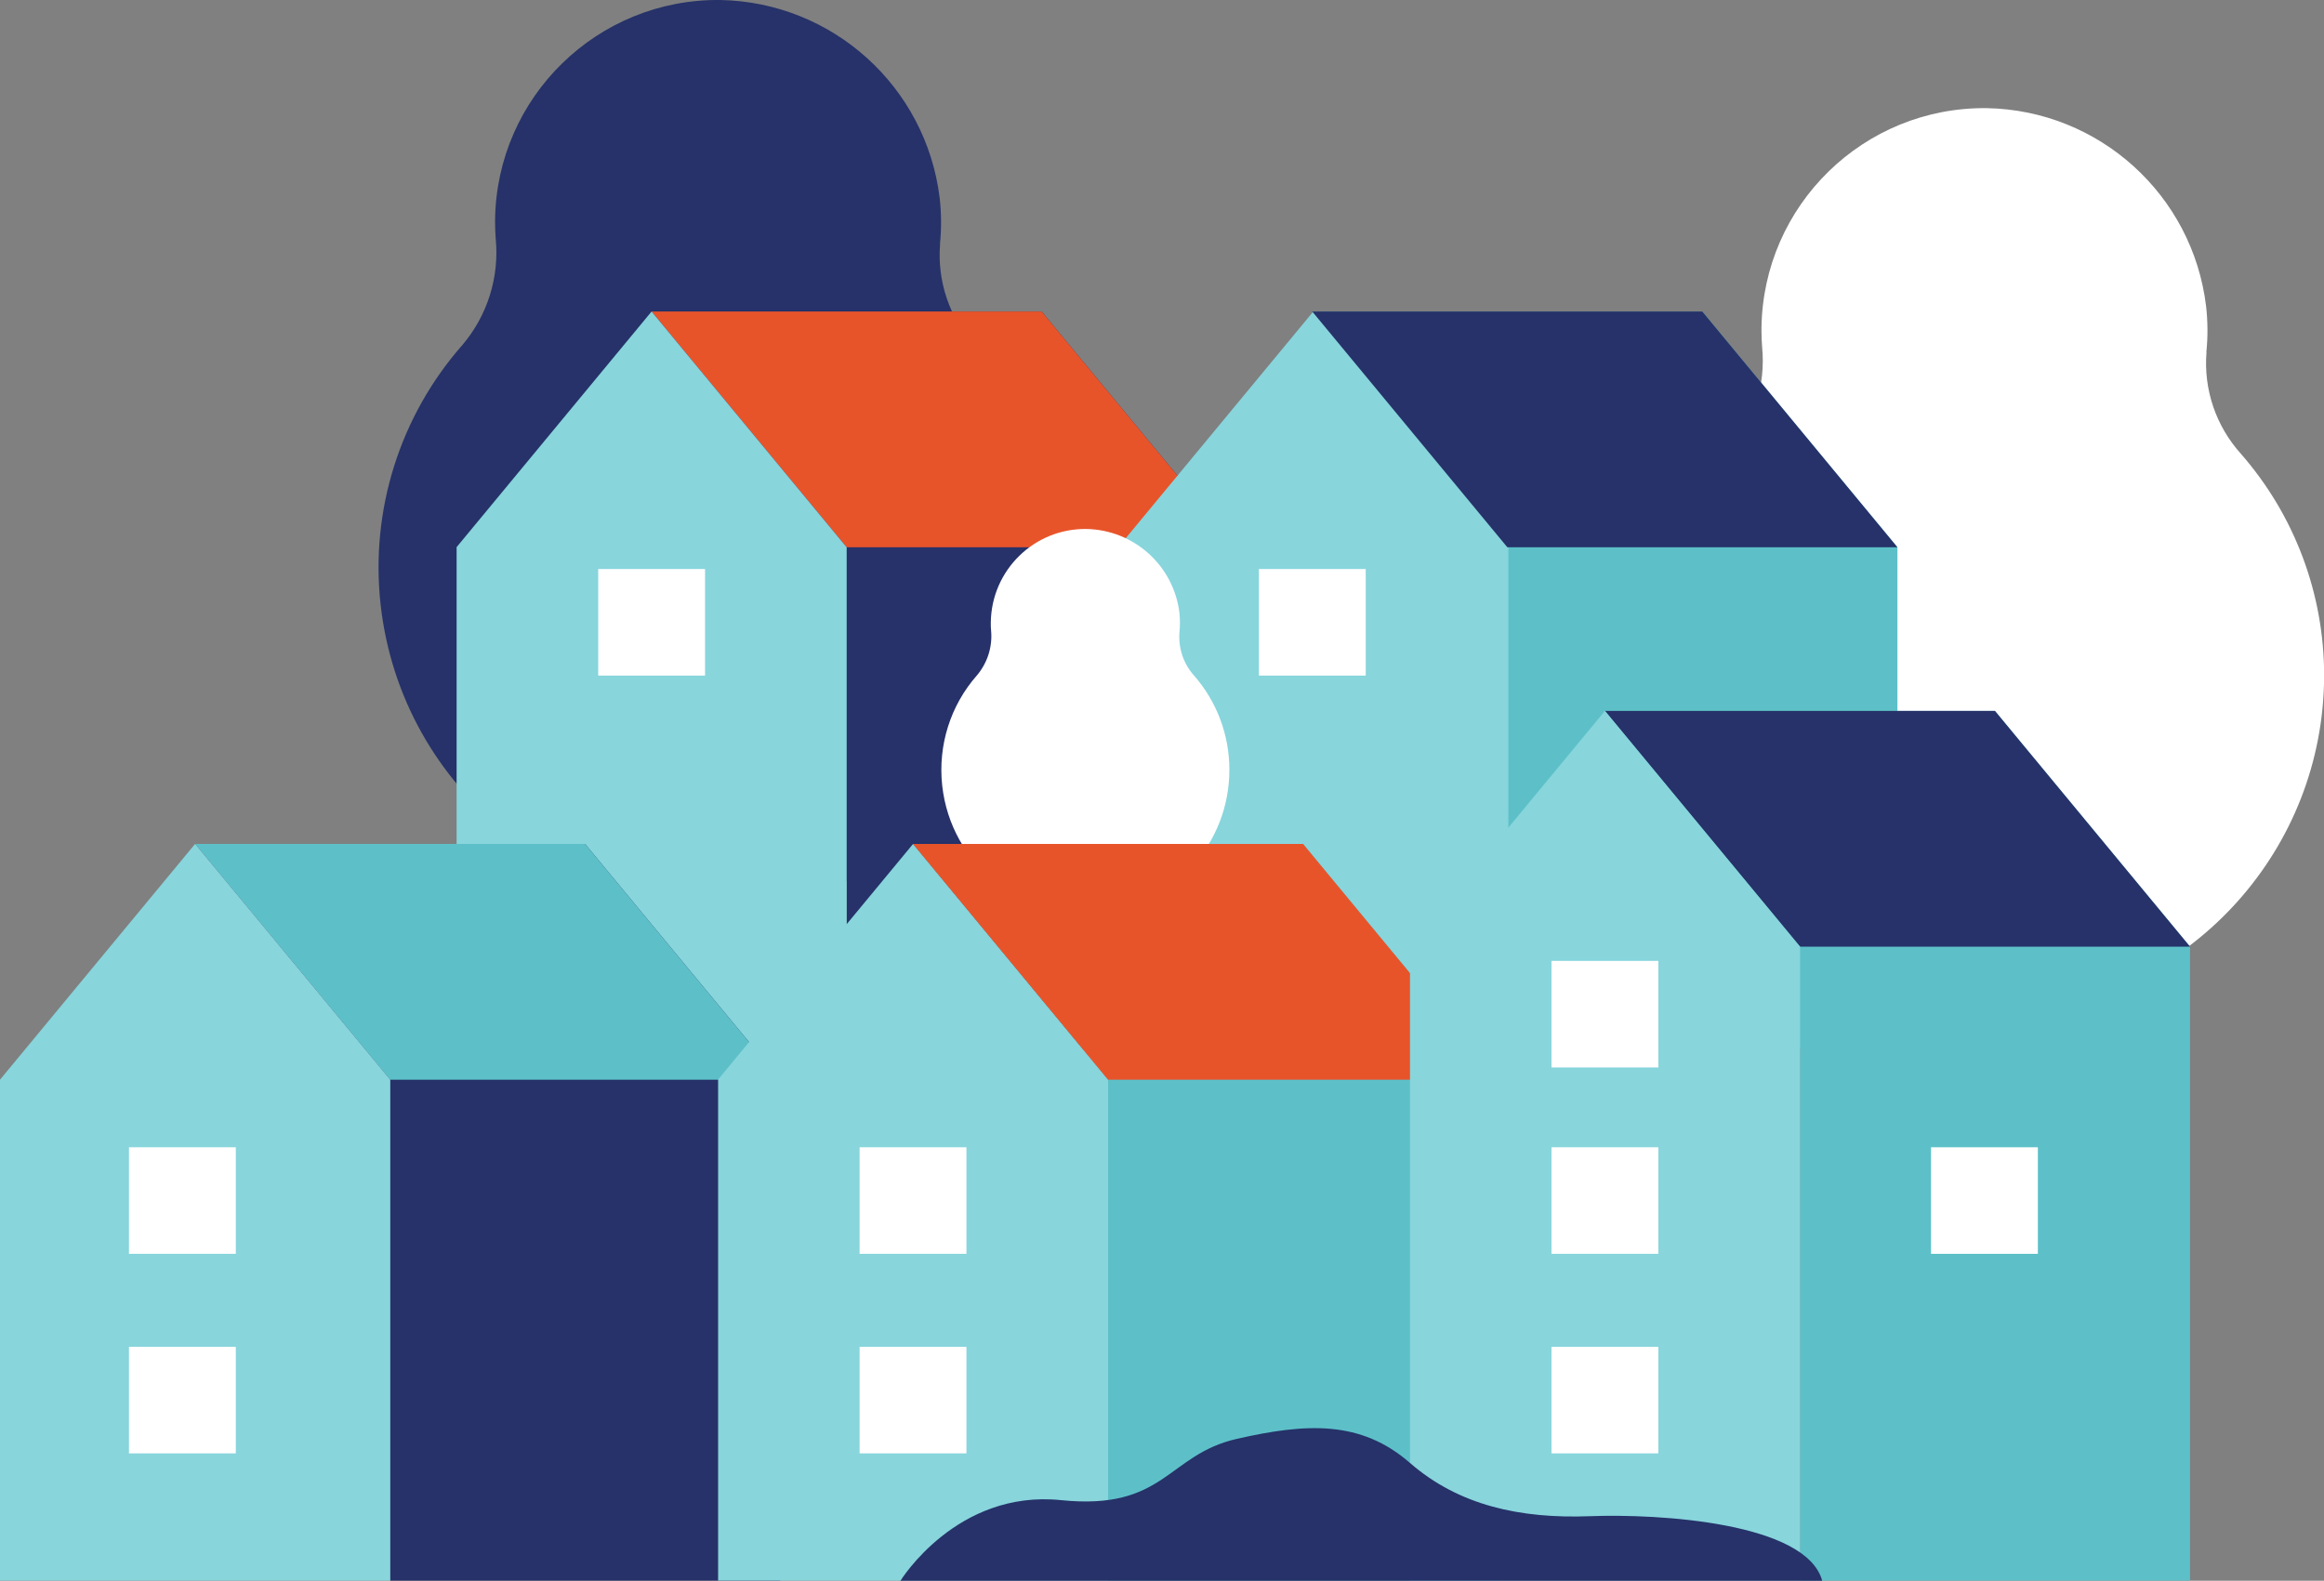 <?xml version="1.0" encoding="UTF-8"?><svg id="Layer_1" xmlns="http://www.w3.org/2000/svg" xmlns:xlink="http://www.w3.org/1999/xlink" viewBox="0 0 176.41 120.01"><rect x="0" y="0" width="176.41" height="120.01" fill="#808080" stroke="none"/><defs><style>.cls-1{fill:none;}.cls-2{clip-path:url(#clippath);}.cls-3{fill:#fff;}.cls-4{fill:#e8542a;}.cls-5{fill:#213364;}.cls-6{fill:#88d5dc;}.cls-7{fill:#263269;}.cls-8{fill:#5dc0c8;}.cls-9{clip-path:url(#clippath-1);}.cls-10{clip-path:url(#clippath-2);}</style><clipPath id="clippath"><rect class="cls-1" x="124.86" y="8.21" width="51.55" height="68.78"/></clipPath><clipPath id="clippath-1"><rect class="cls-1" x="121.83" y="53.97" width="44.42" height="66.03"/></clipPath><clipPath id="clippath-2"><rect class="cls-1" x="107.02" y="53.97" width="29.61" height="66.03"/></clipPath></defs><g id="illustration_houses"><path id="Fill_1-2" class="cls-5" d="m145.64,100.51h9.23v-31.8h-9.23v31.8Z"/><g id="Group_53"><g id="Group_4"><path id="Clip_3-2" class="cls-1" d="m124.86,8.21h51.55v68.78h-51.55V8.21Z"/><g class="cls-2"><g id="Group_4-2"><path id="Fill_2" class="cls-3" d="m167.48,26.74c.12-1.16.11-2.33-.02-3.49-1.02-8.46-8.12-14.88-16.64-15.04-9.34-.11-17,7.37-17.11,16.71,0,.06,0,.12,0,.19,0,.42.02.83.05,1.24.28,2.91-.63,5.81-2.52,8.04-4.76,5.4-7.01,12.56-6.22,19.71,1.57,14.15,14.32,24.35,28.47,22.77,13.04-1.45,22.91-12.47,22.93-25.59,0-6.19-2.24-12.17-6.32-16.83-1.89-2.1-2.84-4.88-2.61-7.7"/></g></g></g><path id="Fill_5" class="cls-7" d="m71.35,18.53c.12-1.16.11-2.33-.02-3.49C70.3,6.58,63.21.17,54.69,0c-9.34-.11-17,7.37-17.11,16.71,0,.06,0,.12,0,.19,0,.42.02.83.05,1.24.28,2.91-.63,5.81-2.52,8.04-4.76,5.4-7.01,12.56-6.22,19.71,1.57,14.15,14.32,24.35,28.47,22.77,13.04-1.45,22.91-12.47,22.93-25.59,0-6.19-2.24-12.17-6.32-16.83-1.89-2.1-2.84-4.88-2.61-7.7"/><path id="Fill_7" class="cls-7" d="m64.27,41.55l-14.81-17.9h29.61l14.81,17.9v38.03h-29.61v-38.03Z"/><path id="Fill_9" class="cls-4" d="m64.27,41.55h29.61l-14.81-17.9h-29.61l14.81,17.9Z"/><path id="Fill_11" class="cls-6" d="m34.65,41.55l14.81-17.9,14.81,17.9v38.03h-29.61v-38.03Z"/><path id="Fill_13" class="cls-7" d="m29.61,81.97l-14.81-17.9h29.61l14.81,17.9v38.03h-29.61v-38.03Z"/><path id="Fill_15" class="cls-8" d="m114.42,41.55l-14.81-17.9h29.61l14.81,17.9v38.03h-29.61v-38.03Z"/><path id="Fill_17" class="cls-8" d="m29.61,81.97h29.61l-14.81-17.9H14.81l14.81,17.9Z"/><path id="Fill_19" class="cls-6" d="m0,81.97l14.81-17.9,14.81,17.9v38.03H0v-38.03Z"/><path id="Fill_21" class="cls-6" d="m54.5,81.97l14.81-17.9,14.81,17.9v38.03h-29.61v-38.03Z"/><path id="Fill_23" class="cls-6" d="m84.88,41.55l14.81-17.9,14.81,17.9v38.03h-29.61v-38.03Z"/><path id="Fill_25" class="cls-3" d="m89.53,48.02c.05-.49.05-.99,0-1.48-.43-3.59-3.44-6.31-7.06-6.38-3.96-.05-7.21,3.12-7.26,7.09,0,.03,0,.05,0,.08,0,.18,0,.35.02.53.12,1.23-.27,2.46-1.07,3.41-2.02,2.29-2.97,5.33-2.64,8.36.65,6,6.05,10.34,12.05,9.69,5.55-.6,9.76-5.3,9.75-10.89,0-2.63-.95-5.16-2.68-7.14-.8-.89-1.2-2.07-1.11-3.27"/><path id="Fill_27" class="cls-8" d="m84.11,81.97l-14.81-17.9h29.61l14.81,17.9v38.03h-29.61v-38.03Z"/><g id="Group_31"><path id="Clip_30-2" class="cls-1" d="m121.83,53.97h44.42v66.03h-44.42V53.97Z"/><g class="cls-9"><g id="Group_31-2"><path id="Fill_29" class="cls-8" d="m136.63,71.87l-14.81-17.9h29.61l14.81,17.9v48.13h-29.61v-48.13Z"/></g></g></g><path id="Fill_32" class="cls-4" d="m84.11,81.97h29.61l-14.81-17.9h-29.61l14.81,17.9Z"/><path id="Fill_34" class="cls-7" d="m114.42,41.55h29.61l-14.81-17.9h-29.61l14.81,17.9Z"/><path id="Fill_36" class="cls-7" d="m136.63,71.87h29.61l-14.81-17.9h-29.61l14.81,17.9Z"/><g id="Group_40"><path id="Clip_39-2" class="cls-1" d="m107.02,53.97h29.61v66.03h-29.61V53.97Z"/><g class="cls-10"><g id="Group_40-2"><path id="Fill_38" class="cls-6" d="m107.02,71.87l14.81-17.9,14.81,17.9v48.13h-29.61v-48.13Z"/></g></g></g><path id="Fill_41" class="cls-3" d="m9.79,95.19h8.11v-8.09h-8.11v8.09Z"/><path id="Fill_43" class="cls-3" d="m65.25,95.19h8.11v-8.09h-8.11v8.09Z"/><path id="Fill_44" class="cls-3" d="m9.79,110.34h8.11v-8.09h-8.11v8.09Z"/><path id="Fill_45" class="cls-3" d="m65.25,110.34h8.11v-8.09h-8.11v8.09Z"/><path id="Fill_46" class="cls-3" d="m117.77,95.19h8.11v-8.09h-8.11v8.09Z"/><path id="Fill_47" class="cls-3" d="m146.58,95.19h8.11v-8.09h-8.11v8.09Z"/><path id="Fill_48" class="cls-3" d="m117.77,81.04h8.11v-8.09h-8.11v8.09Z"/><path id="Fill_49" class="cls-3" d="m117.77,110.34h8.11v-8.09h-8.11v8.09Z"/><path id="Fill_50" class="cls-3" d="m95.56,51.29h8.11v-8.09h-8.11v8.09Z"/><path id="Fill_51" class="cls-3" d="m45.41,51.29h8.11v-8.09h-8.11v8.09Z"/><path id="Fill_52" class="cls-7" d="m68.36,120s4.26-6.92,12.17-6.11c7.91.81,8.05-3.44,13.35-4.65s9.42-1.42,13.14,1.82c3.72,3.24,8.39,4.25,13.66,4.05s16.43.48,17.64,4.9h-69.97Z"/></g></g></svg>